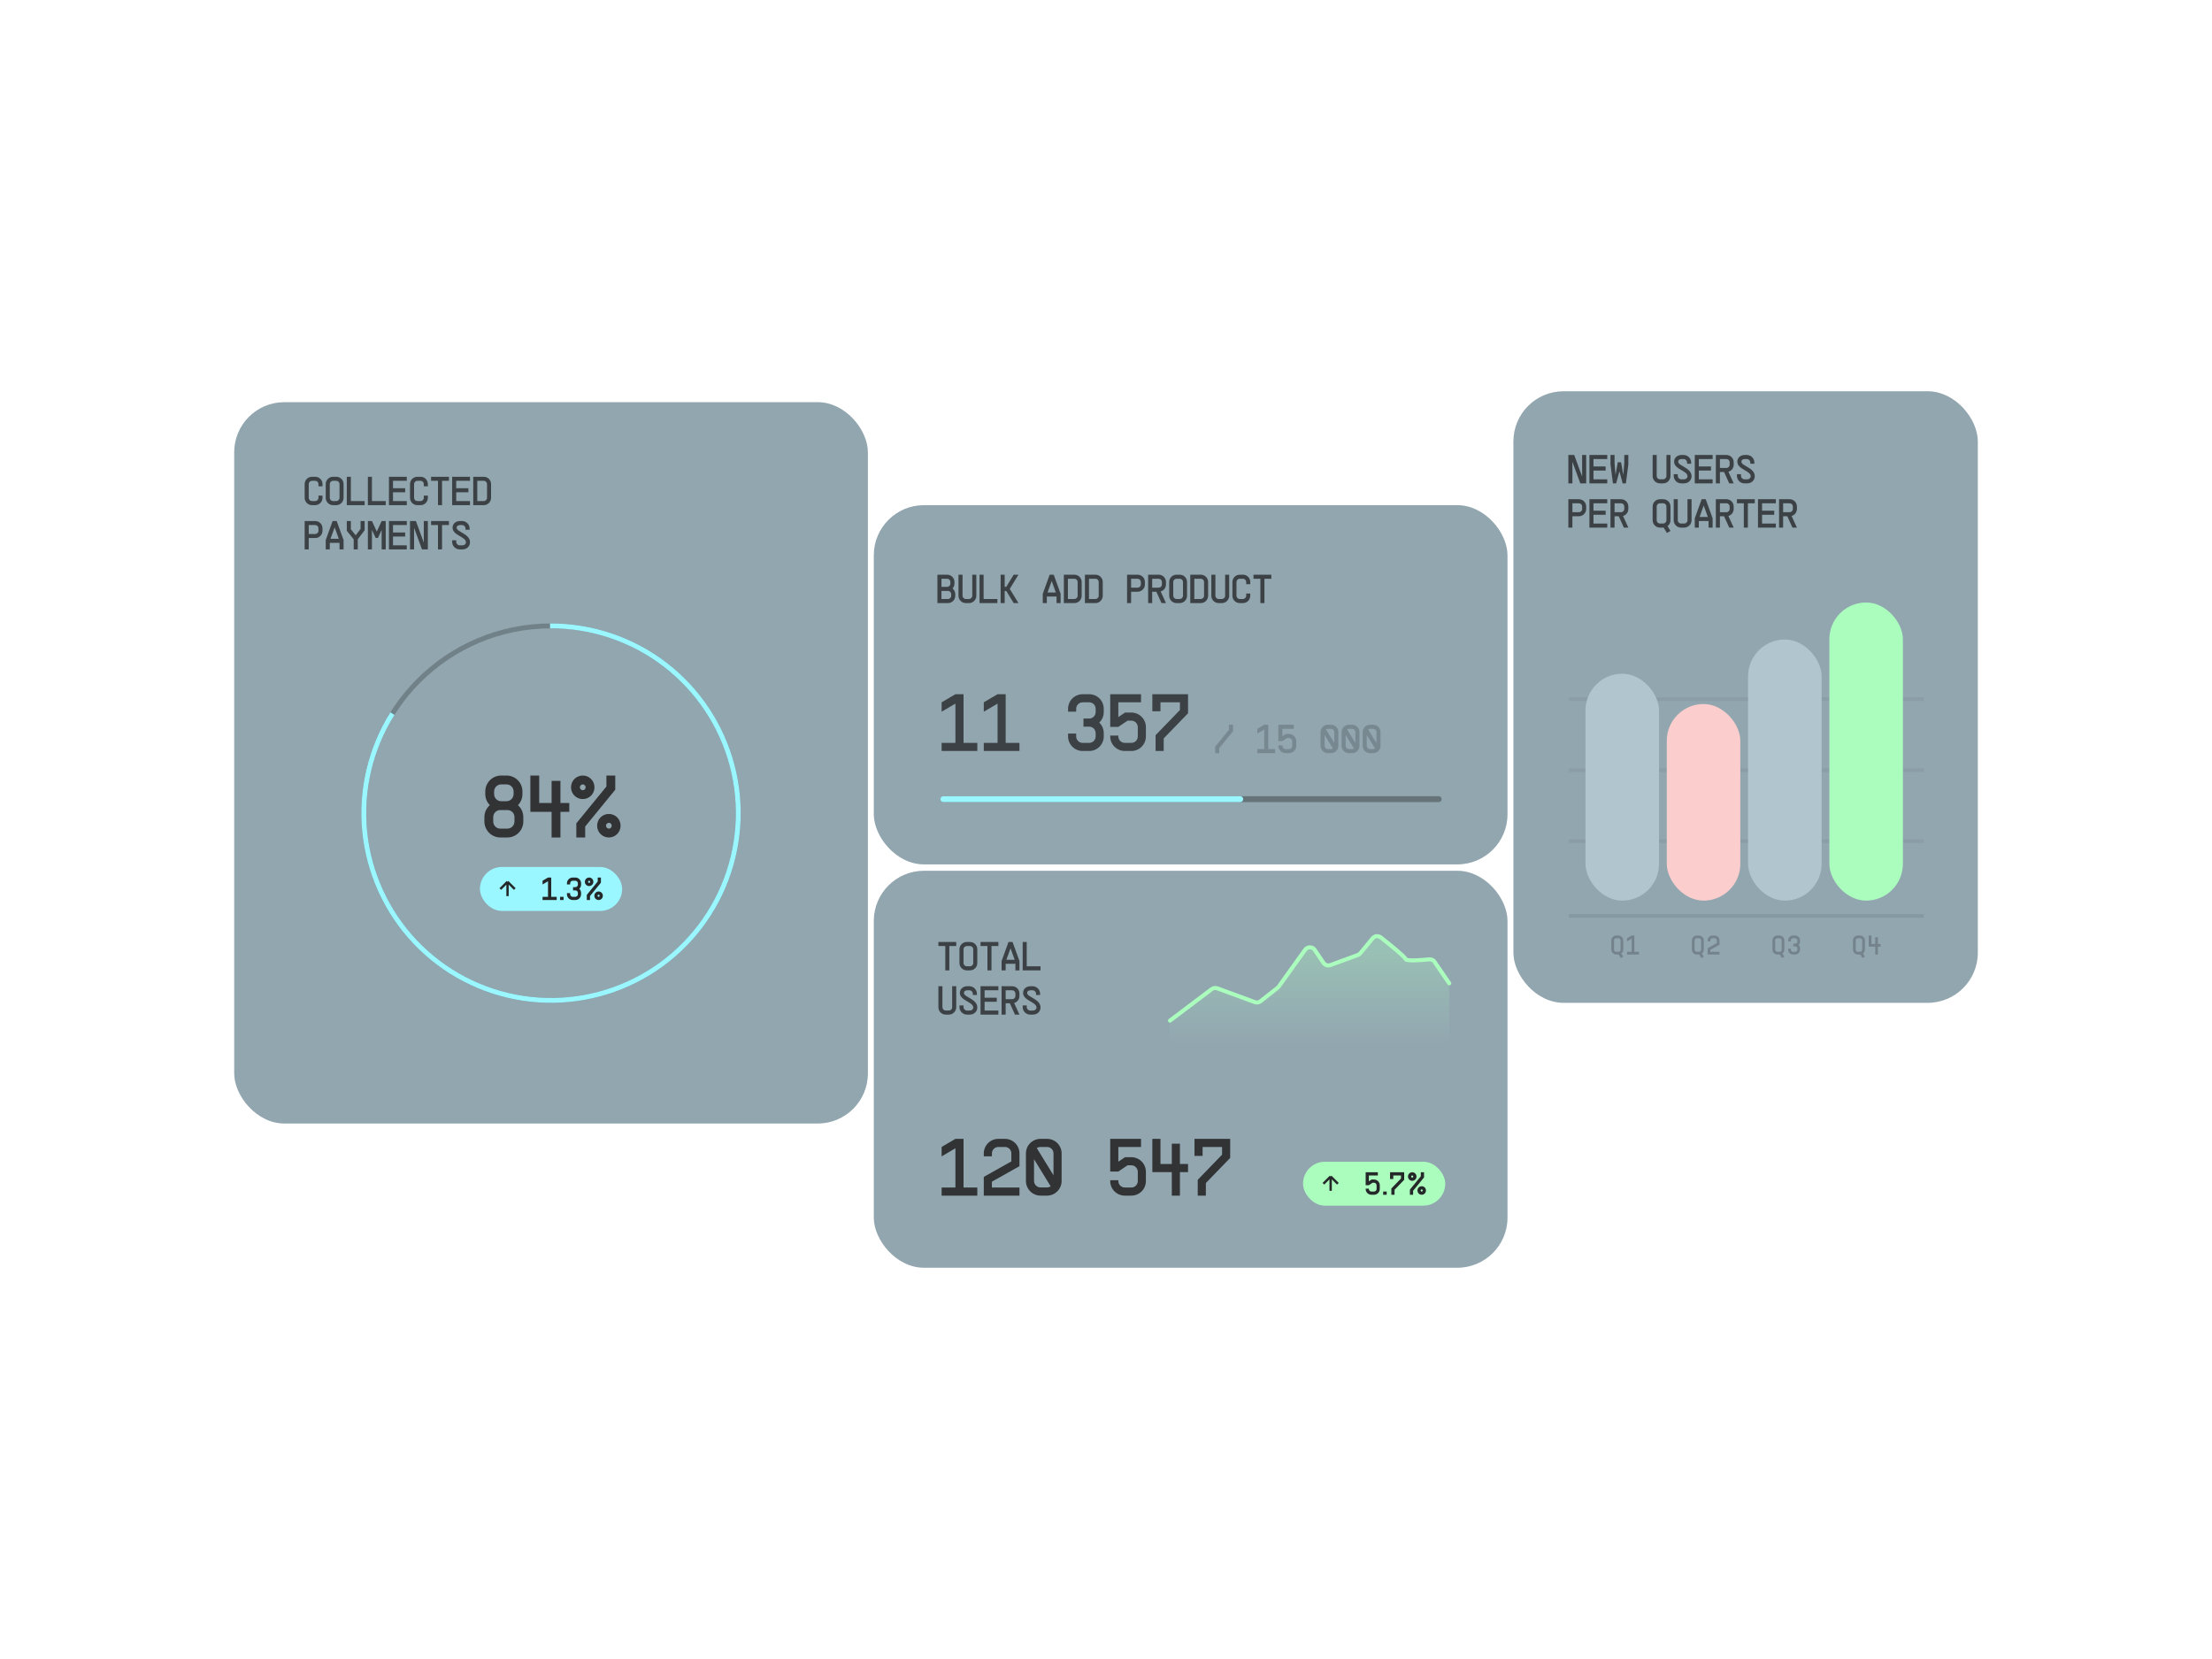 <svg width="600" height="450" viewBox="0 0 600 450" fill="none" xmlns="http://www.w3.org/2000/svg">
<rect x="63.523" y="109.09" width="171.892" height="195.658" rx="13.6" fill="#92A6B0"/>
<rect x="237.016" y="236.195" width="171.892" height="107.677" rx="13.6" fill="#92A6B0"/>
<path d="M265.096 322.112V324.312H255.416V322.112H259.156V311.464L255.416 313.664V311.112L259.156 308.912H261.356V322.112H265.096ZM276.528 322.112V324.312H266.848V319.23L274.328 315.028V312.872C274.328 311.883 273.558 311.112 272.568 311.112H270.808C269.84 311.112 269.048 311.904 269.048 312.872V313.642H266.848V312.872C266.848 310.672 268.63 308.912 270.808 308.912H272.568C274.768 308.912 276.528 310.672 276.528 312.872V316.326L269.048 320.528V322.112H276.528ZM283.999 322.09C284.373 322.09 284.703 321.98 284.989 321.782L280.479 314.434V320.33C280.479 321.298 281.271 322.09 282.239 322.09H283.999ZM278.279 320.33V312.872C278.279 310.672 280.061 308.912 282.239 308.912H283.999C286.199 308.912 287.959 310.672 287.959 312.872V320.33C287.959 322.508 286.199 324.312 283.999 324.312H282.239C280.061 324.312 278.279 322.508 278.279 320.33ZM281.227 311.42L285.759 318.79V312.872C285.759 311.883 284.989 311.112 283.999 311.112H282.239C281.865 311.112 281.513 311.222 281.227 311.42ZM301.142 317.778V308.912H309.502V311.112H303.342V315.116L305.168 313.884H306.862C309.04 313.884 310.822 315.644 310.822 317.845V320.352C310.822 322.552 309.062 324.312 306.862 324.312H305.102C302.924 324.312 301.142 322.552 301.142 320.352V320.132H303.342V320.352C303.342 321.32 304.134 322.112 305.102 322.112H306.862C307.852 322.112 308.622 321.342 308.622 320.352V317.845C308.622 316.876 307.83 316.084 306.862 316.084H305.85L303.342 317.778H301.142ZM317.853 310.232H320.053V315.732H322.253V317.932H320.053V324.312H317.853V317.932H312.573V308.912H314.773V315.732H317.853V310.232ZM327.085 324.312H324.885V320.022L331.485 313.203V311.112H326.205V313.532H324.005V308.912H333.685V314.082L327.085 320.902V324.312Z" fill="#313334"/>
<rect x="410.508" y="106.129" width="125.97" height="165.888" rx="13.6" fill="#92A6B0"/>
<path opacity="0.2" d="M425.555 189.656H521.844" stroke="#718188"/>
<path opacity="0.2" d="M425.555 208.914H521.844" stroke="#718188"/>
<path opacity="0.2" d="M425.555 228.168H521.844" stroke="#718188"/>
<path opacity="0.34" d="M425.555 248.426H521.844" stroke="#718188"/>
<path d="M429.151 123.413H430.251V131.113H428.656L426.511 125.261V131.113H425.411V123.413H427.006L429.151 129.265V123.413ZM435.967 123.413V124.513H432.227V126.526H435.527V127.626H432.227V130.013H435.967V131.113H431.127V123.413H435.967ZM439.714 125.393L440.319 128.858L440.583 125.613V123.413H441.683V125.943L441.023 131.113H440.143L439.263 127.824L438.383 131.113H437.503L436.843 125.943V123.413H437.943V125.613L438.207 128.858L438.812 125.393H439.714ZM453.114 129.122C453.114 130.211 452.223 131.113 451.134 131.113H450.254C449.154 131.113 448.274 130.211 448.274 129.122V123.413H449.374V129.122C449.374 129.606 449.77 130.002 450.254 130.002H451.134C451.618 130.002 452.014 129.606 452.014 129.122V123.413H453.114V129.122ZM453.99 128.627H455.09V129.067C455.09 129.584 455.519 130.013 456.036 130.013H456.773C457.334 130.013 457.73 129.661 457.73 129.177C457.73 127.659 454.1 127.329 454.1 125.239C454.1 124.161 454.947 123.413 456.146 123.413H456.663C457.796 123.413 458.72 124.326 458.72 125.459V125.789H457.62V125.459C457.62 124.931 457.191 124.513 456.663 124.513H456.146C455.552 124.513 455.2 124.788 455.2 125.239C455.2 126.405 458.83 126.856 458.83 129.177C458.83 130.277 457.939 131.113 456.773 131.113H456.036C454.903 131.113 453.99 130.2 453.99 129.067V128.627ZM464.545 123.413V124.513H460.805V126.526H464.105V127.626H460.805V130.013H464.545V131.113H459.705V123.413H464.545ZM470.261 131.113H469.051L467.654 128.033H466.521V131.113H465.421V123.413H468.281C469.381 123.413 470.261 124.293 470.261 125.393V126.053C470.261 126.966 469.656 127.725 468.82 127.956L470.261 131.113ZM466.521 126.933H468.281C468.776 126.933 469.161 126.548 469.161 126.053V125.393C469.161 124.898 468.776 124.513 468.281 124.513H466.521V126.933ZM471.137 128.627H472.237V129.067C472.237 129.584 472.666 130.013 473.183 130.013H473.92C474.481 130.013 474.877 129.661 474.877 129.177C474.877 127.659 471.247 127.329 471.247 125.239C471.247 124.161 472.094 123.413 473.293 123.413H473.81C474.943 123.413 475.867 124.326 475.867 125.459V125.789H474.767V125.459C474.767 124.931 474.338 124.513 473.81 124.513H473.293C472.699 124.513 472.347 124.788 472.347 125.239C472.347 126.405 475.977 126.856 475.977 129.177C475.977 130.277 475.086 131.113 473.92 131.113H473.183C472.05 131.113 471.137 130.2 471.137 129.067V128.627ZM430.251 138.053C430.251 139.153 429.371 140.033 428.271 140.033H426.511V143.113H425.411V135.413H428.271C429.371 135.413 430.251 136.293 430.251 137.393V138.053ZM426.511 138.933H428.271C428.766 138.933 429.151 138.548 429.151 138.053V137.393C429.151 136.898 428.766 136.513 428.271 136.513H426.511V138.933ZM435.967 135.413V136.513H432.227V138.526H435.527V139.626H432.227V142.013H435.967V143.113H431.127V135.413H435.967ZM441.683 143.113H440.473L439.076 140.033H437.943V143.113H436.843V135.413H439.703C440.803 135.413 441.683 136.293 441.683 137.393V138.053C441.683 138.966 441.078 139.725 440.242 139.956L441.683 143.113ZM437.943 138.933H439.703C440.198 138.933 440.583 138.548 440.583 138.053V137.393C440.583 136.898 440.198 136.513 439.703 136.513H437.943V138.933ZM453.114 144.015L452.146 144.554L451.255 143.113H451.134H450.254C449.165 143.113 448.274 142.211 448.274 141.122V137.393C448.274 136.293 449.165 135.413 450.254 135.413H451.134C452.234 135.413 453.114 136.293 453.114 137.393V141.122C453.114 141.771 452.806 142.354 452.322 142.717L453.114 144.015ZM449.374 141.122C449.374 141.606 449.77 142.002 450.254 142.002H451.134C451.618 142.002 452.014 141.606 452.014 141.122V137.393C452.014 136.898 451.629 136.513 451.134 136.513H450.254C449.759 136.513 449.374 136.909 449.374 137.393V141.122ZM458.83 141.122C458.83 142.211 457.939 143.113 456.85 143.113H455.97C454.87 143.113 453.99 142.211 453.99 141.122V135.413H455.09V141.122C455.09 141.606 455.486 142.002 455.97 142.002H456.85C457.334 142.002 457.73 141.606 457.73 141.122V135.413H458.83V141.122ZM460.805 143.113H459.705V140.583L461.575 135.413H462.675L464.545 140.583V143.113H463.445V141.331H460.805V143.113ZM461.003 140.231H463.247L462.136 137.151H462.114L461.003 140.231ZM470.261 143.113H469.051L467.654 140.033H466.521V143.113H465.421V135.413H468.281C469.381 135.413 470.261 136.293 470.261 137.393V138.053C470.261 138.966 469.656 139.725 468.82 139.956L470.261 143.113ZM466.521 138.933H468.281C468.776 138.933 469.161 138.548 469.161 138.053V137.393C469.161 136.898 468.776 136.513 468.281 136.513H466.521V138.933ZM471.137 135.413H475.977V136.513H474.107V143.113H473.007V136.513H471.137V135.413ZM481.693 135.413V136.513H477.953V138.526H481.253V139.626H477.953V142.013H481.693V143.113H476.853V135.413H481.693ZM487.408 143.113H486.198L484.801 140.033H483.668V143.113H482.568V135.413H485.428C486.528 135.413 487.408 136.293 487.408 137.393V138.053C487.408 138.966 486.803 139.725 485.967 139.956L487.408 143.113ZM483.668 138.933H485.428C485.923 138.933 486.308 138.548 486.308 138.053V137.393C486.308 136.898 485.923 136.513 485.428 136.513H483.668V138.933Z" fill="#3B4144"/>
<path d="M86.378 131.303C86.378 130.808 85.993 130.423 85.498 130.423H84.618C84.123 130.423 83.738 130.819 83.738 131.303V135.032C83.738 135.516 84.134 135.912 84.618 135.912H85.498C85.982 135.912 86.378 135.516 86.378 135.032V134.427H87.478V135.032C87.478 136.121 86.598 137.023 85.498 137.023H84.618C83.529 137.023 82.638 136.121 82.638 135.032V131.303C82.638 130.203 83.529 129.323 84.618 129.323H85.498C86.598 129.323 87.478 130.203 87.478 131.303V131.908H86.378V131.303ZM91.213 135.912C91.698 135.912 92.094 135.516 92.094 135.032V131.303C92.094 130.808 91.709 130.423 91.213 130.423H90.334C89.838 130.423 89.454 130.819 89.454 131.303V135.032C89.454 135.516 89.85 135.912 90.334 135.912H91.213ZM88.353 135.032V131.303C88.353 130.203 89.245 129.323 90.334 129.323H91.213C92.314 129.323 93.194 130.203 93.194 131.303V135.032C93.194 136.121 92.314 137.023 91.213 137.023H90.334C89.245 137.023 88.353 136.121 88.353 135.032ZM95.169 129.323V135.923H98.909V137.023H94.069V129.323H95.169ZM100.885 129.323V135.923H104.625V137.023H99.785V129.323H100.885ZM110.341 129.323V130.423H106.601V132.436H109.901V133.536H106.601V135.923H110.341V137.023H105.501V129.323H110.341ZM114.956 131.303C114.956 130.808 114.571 130.423 114.076 130.423H113.196C112.701 130.423 112.316 130.819 112.316 131.303V135.032C112.316 135.516 112.712 135.912 113.196 135.912H114.076C114.56 135.912 114.956 135.516 114.956 135.032V134.427H116.056V135.032C116.056 136.121 115.176 137.023 114.076 137.023H113.196C112.107 137.023 111.216 136.121 111.216 135.032V131.303C111.216 130.203 112.107 129.323 113.196 129.323H114.076C115.176 129.323 116.056 130.203 116.056 131.303V131.908H114.956V131.303ZM116.932 129.323H121.772V130.423H119.902V137.023H118.802V130.423H116.932V129.323ZM127.488 129.323V130.423H123.748V132.436H127.048V133.536H123.748V135.923H127.488V137.023H122.648V129.323H127.488ZM131.223 129.323C132.312 129.323 133.203 130.203 133.203 131.303V135.032C133.203 136.121 132.312 137.023 131.223 137.023H128.363V129.323H131.223ZM129.463 135.912H131.223C131.707 135.912 132.103 135.516 132.103 135.032V131.303C132.103 130.819 131.718 130.423 131.223 130.423H129.463V135.912ZM87.478 143.963C87.478 145.063 86.598 145.943 85.498 145.943H83.738V149.023H82.638V141.323H85.498C86.598 141.323 87.478 142.203 87.478 143.303V143.963ZM83.738 144.843H85.498C85.993 144.843 86.378 144.458 86.378 143.963V143.303C86.378 142.808 85.993 142.423 85.498 142.423H83.738V144.843ZM89.454 149.023H88.353V146.493L90.224 141.323H91.323L93.194 146.493V149.023H92.094V147.241H89.454V149.023ZM89.651 146.141H91.895L90.784 143.061H90.763L89.651 146.141ZM95.939 149.023V146.284L94.069 143.963V141.323H95.169V143.567L96.467 145.184H96.489L97.809 143.457V141.323H98.909V143.831L97.039 146.284V149.023H95.939ZM101.908 145.921L100.885 143.743V149.023H99.785V141.323H100.885L102.205 144.194L103.525 141.323H104.625V149.023H103.525V143.743L102.502 145.921H101.908ZM110.341 141.323V142.423H106.601V144.436H109.901V145.536H106.601V147.923H110.341V149.023H105.501V141.323H110.341ZM114.956 141.323H116.056V149.023H114.461L112.316 143.171V149.023H111.216V141.323H112.811L114.956 147.175V141.323ZM116.932 141.323H121.772V142.423H119.902V149.023H118.802V142.423H116.932V141.323ZM122.648 146.537H123.748V146.977C123.748 147.494 124.177 147.923 124.694 147.923H125.431C125.992 147.923 126.388 147.571 126.388 147.087C126.388 145.569 122.758 145.239 122.758 143.149C122.758 142.071 123.605 141.323 124.804 141.323H125.321C126.454 141.323 127.378 142.236 127.378 143.369V143.699H126.278V143.369C126.278 142.841 125.849 142.423 125.321 142.423H124.804C124.21 142.423 123.858 142.698 123.858 143.149C123.858 144.315 127.488 144.766 127.488 147.087C127.488 148.187 126.597 149.023 125.431 149.023H124.694C123.561 149.023 122.648 148.11 122.648 146.977V146.537Z" fill="#3B4144"/>
<path d="M254.536 255.511H259.376V256.611H257.506V263.211H256.406V256.611H254.536V255.511ZM263.112 262.1C263.596 262.1 263.992 261.704 263.992 261.22V257.491C263.992 256.996 263.607 256.611 263.112 256.611H262.232C261.737 256.611 261.352 257.007 261.352 257.491V261.22C261.352 261.704 261.748 262.1 262.232 262.1H263.112ZM260.252 261.22V257.491C260.252 256.391 261.143 255.511 262.232 255.511H263.112C264.212 255.511 265.092 256.391 265.092 257.491V261.22C265.092 262.309 264.212 263.211 263.112 263.211H262.232C261.143 263.211 260.252 262.309 260.252 261.22ZM265.968 255.511H270.808V256.611H268.938V263.211H267.838V256.611H265.968V255.511ZM272.783 263.211H271.683V260.681L273.553 255.511H274.653L276.523 260.681V263.211H275.423V261.429H272.783V263.211ZM272.981 260.329H275.225L274.114 257.249H274.092L272.981 260.329ZM278.499 255.511V262.111H282.239V263.211H277.399V255.511H278.499ZM259.376 273.22C259.376 274.309 258.485 275.211 257.396 275.211H256.516C255.416 275.211 254.536 274.309 254.536 273.22V267.511H255.636V273.22C255.636 273.704 256.032 274.1 256.516 274.1H257.396C257.88 274.1 258.276 273.704 258.276 273.22V267.511H259.376V273.22ZM260.252 272.725H261.352V273.165C261.352 273.682 261.781 274.111 262.298 274.111H263.035C263.596 274.111 263.992 273.759 263.992 273.275C263.992 271.757 260.362 271.427 260.362 269.337C260.362 268.259 261.209 267.511 262.408 267.511H262.925C264.058 267.511 264.982 268.424 264.982 269.557V269.887H263.882V269.557C263.882 269.029 263.453 268.611 262.925 268.611H262.408C261.814 268.611 261.462 268.886 261.462 269.337C261.462 270.503 265.092 270.954 265.092 273.275C265.092 274.375 264.201 275.211 263.035 275.211H262.298C261.165 275.211 260.252 274.298 260.252 273.165V272.725ZM270.808 267.511V268.611H267.068V270.624H270.368V271.724H267.068V274.111H270.808V275.211H265.968V267.511H270.808ZM276.523 275.211H275.313L273.916 272.131H272.783V275.211H271.683V267.511H274.543C275.643 267.511 276.523 268.391 276.523 269.491V270.151C276.523 271.064 275.918 271.823 275.082 272.054L276.523 275.211ZM272.783 271.031H274.543C275.038 271.031 275.423 270.646 275.423 270.151V269.491C275.423 268.996 275.038 268.611 274.543 268.611H272.783V271.031ZM277.399 272.725H278.499V273.165C278.499 273.682 278.928 274.111 279.445 274.111H280.182C280.743 274.111 281.139 273.759 281.139 273.275C281.139 271.757 277.509 271.427 277.509 269.337C277.509 268.259 278.356 267.511 279.555 267.511H280.072C281.205 267.511 282.129 268.424 282.129 269.557V269.887H281.029V269.557C281.029 269.029 280.6 268.611 280.072 268.611H279.555C278.961 268.611 278.609 268.886 278.609 269.337C278.609 270.503 282.239 270.954 282.239 273.275C282.239 274.375 281.348 275.211 280.182 275.211H279.445C278.312 275.211 277.399 274.298 277.399 273.165V272.725Z" fill="#3B4144"/>
<rect x="237.016" y="137.023" width="171.892" height="97.439" rx="13.6" fill="#92A6B0"/>
<path opacity="0.4" d="M255.883 216.762L390.248 216.762" stroke="#252829" stroke-width="1.6" stroke-linecap="round"/>
<path d="M255.883 216.762L336.411 216.762" stroke="#9BF7FF" stroke-width="1.6" stroke-linecap="round"/>
<path d="M265.096 201.503V203.703H255.416V201.503H259.156V190.855L255.416 193.055V190.503L259.156 188.303H261.356V201.503H265.096ZM276.528 201.503V203.703H266.848V201.503H270.588V190.855L266.848 193.055V190.503L270.588 188.303H272.788V201.503H276.528ZM299.39 193.143C299.39 194.265 298.928 195.277 298.18 196.003C298.928 196.729 299.39 197.741 299.39 198.863V199.743C299.39 201.943 297.63 203.703 295.43 203.703H293.67C291.492 203.703 289.71 201.943 289.71 199.743V198.973H291.91V199.743C291.91 200.711 292.702 201.503 293.67 201.503H295.43C296.42 201.503 297.19 200.733 297.19 199.743V198.863C297.19 197.873 296.42 197.103 295.43 197.103H293.89V194.903H295.43C296.42 194.903 297.19 194.133 297.19 193.143V192.263C297.19 191.273 296.42 190.503 295.43 190.503H293.67C292.702 190.503 291.91 191.295 291.91 192.263V193.033H289.71V192.263C289.71 190.063 291.492 188.303 293.67 188.303H295.43C297.63 188.303 299.39 190.063 299.39 192.263V193.143ZM301.142 197.169V188.303H309.502V190.503H303.342V194.507L305.168 193.275H306.862C309.04 193.275 310.822 195.035 310.822 197.235V199.743C310.822 201.943 309.062 203.703 306.862 203.703H305.102C302.924 203.703 301.142 201.943 301.142 199.743V199.523H303.342V199.743C303.342 200.711 304.134 201.503 305.102 201.503H306.862C307.852 201.503 308.622 200.733 308.622 199.743V197.235C308.622 196.267 307.83 195.475 306.862 195.475H305.85L303.342 197.169H301.142ZM315.653 203.703H313.453V199.413L320.053 192.593V190.503H314.773V192.923H312.573V188.303H322.253V193.473L315.653 200.293V203.703Z" fill="#3B4144"/>
<path opacity="0.3" d="M330.714 204.289H329.614V202.529L333.354 197.953V196.589H334.454V198.349L330.714 202.925V204.289ZM345.886 203.189V204.289H341.046V203.189H342.916V197.865L341.046 198.965V197.689L342.916 196.589H344.016V203.189H345.886ZM346.761 201.022V196.589H350.941V197.689H347.861V199.691L348.774 199.075H349.621C350.71 199.075 351.601 199.955 351.601 201.055V202.309C351.601 203.409 350.721 204.289 349.621 204.289H348.741C347.652 204.289 346.761 203.409 346.761 202.309V202.199H347.861V202.309C347.861 202.793 348.257 203.189 348.741 203.189H349.621C350.116 203.189 350.501 202.804 350.501 202.309V201.055C350.501 200.571 350.105 200.175 349.621 200.175H349.115L347.861 201.022H346.761ZM361.053 203.178C361.24 203.178 361.405 203.123 361.548 203.024L359.293 199.35V202.298C359.293 202.782 359.689 203.178 360.173 203.178H361.053ZM358.193 202.298V198.569C358.193 197.469 359.084 196.589 360.173 196.589H361.053C362.153 196.589 363.033 197.469 363.033 198.569V202.298C363.033 203.387 362.153 204.289 361.053 204.289H360.173C359.084 204.289 358.193 203.387 358.193 202.298ZM359.667 197.843L361.933 201.528V198.569C361.933 198.074 361.548 197.689 361.053 197.689H360.173C359.986 197.689 359.81 197.744 359.667 197.843ZM366.769 203.178C366.956 203.178 367.121 203.123 367.264 203.024L365.009 199.35V202.298C365.009 202.782 365.405 203.178 365.889 203.178H366.769ZM363.909 202.298V198.569C363.909 197.469 364.8 196.589 365.889 196.589H366.769C367.869 196.589 368.749 197.469 368.749 198.569V202.298C368.749 203.387 367.869 204.289 366.769 204.289H365.889C364.8 204.289 363.909 203.387 363.909 202.298ZM365.383 197.843L367.649 201.528V198.569C367.649 198.074 367.264 197.689 366.769 197.689H365.889C365.702 197.689 365.526 197.744 365.383 197.843ZM372.484 203.178C372.671 203.178 372.836 203.123 372.979 203.024L370.724 199.35V202.298C370.724 202.782 371.12 203.178 371.604 203.178H372.484ZM369.624 202.298V198.569C369.624 197.469 370.515 196.589 371.604 196.589H372.484C373.584 196.589 374.464 197.469 374.464 198.569V202.298C374.464 203.387 373.584 204.289 372.484 204.289H371.604C370.515 204.289 369.624 203.387 369.624 202.298ZM371.098 197.843L373.364 201.528V198.569C373.364 198.074 372.979 197.689 372.484 197.689H371.604C371.417 197.689 371.241 197.744 371.098 197.843Z" fill="#3B4144"/>
<path d="M137.629 224.764C138.685 224.764 139.549 223.9 139.549 222.82V221.644C139.549 220.564 138.709 219.724 137.629 219.724H135.709C134.629 219.724 133.789 220.588 133.789 221.644V222.82C133.789 223.9 134.653 224.788 135.709 224.764H137.629ZM131.389 222.82V221.644C131.389 220.348 131.965 219.196 132.853 218.404C132.109 217.612 131.629 216.556 131.629 215.38V214.684C131.629 212.284 133.573 210.364 135.949 210.364H137.389C139.789 210.364 141.709 212.284 141.709 214.684V215.38C141.709 216.556 141.253 217.612 140.485 218.404C141.397 219.196 141.949 220.348 141.949 221.644V222.82C141.949 225.196 140.029 227.164 137.629 227.164H135.709C133.333 227.164 131.389 225.196 131.389 222.82ZM134.029 215.38C134.029 216.436 134.845 217.3 135.877 217.324H137.389C138.445 217.324 139.309 216.46 139.309 215.38V214.684C139.309 213.604 138.469 212.764 137.389 212.764H135.949C134.869 212.764 134.029 213.628 134.029 214.684V215.38ZM149.619 211.804H152.019V217.804H154.419V220.204H152.019V227.164H149.619V220.204H143.859V210.364H146.259V217.804H149.619V211.804ZM158.73 227.164H156.33V223.324L164.49 213.34V210.364H166.89V214.204L158.73 224.188V227.164ZM154.89 213.556C154.89 211.78 156.306 210.364 158.082 210.364C159.834 210.364 161.25 211.78 161.25 213.556C161.25 215.332 159.834 216.748 158.082 216.748C156.306 216.748 154.89 215.332 154.89 213.556ZM157.29 213.556C157.29 213.988 157.65 214.348 158.082 214.348C158.514 214.348 158.85 213.988 158.85 213.556C158.85 213.124 158.514 212.764 158.082 212.764C157.65 212.764 157.29 213.124 157.29 213.556ZM161.97 223.972C161.97 222.196 163.386 220.78 165.162 220.78C166.914 220.78 168.33 222.196 168.33 223.972C168.33 225.748 166.914 227.164 165.162 227.164C163.386 227.164 161.97 225.748 161.97 223.972ZM164.37 223.972C164.37 224.404 164.73 224.764 165.162 224.764C165.594 224.764 165.93 224.404 165.93 223.972C165.93 223.54 165.594 223.18 165.162 223.18C164.73 223.18 164.37 223.54 164.37 223.972Z" fill="#313334"/>
<path opacity="0.3" d="M200.921 220.564C200.921 248.982 177.884 272.019 149.466 272.019C121.049 272.019 98.012 248.982 98.012 220.564C98.012 192.146 121.049 169.109 149.466 169.109C177.884 169.109 200.921 192.146 200.921 220.564ZM99.339 220.564C99.339 248.249 121.782 270.691 149.466 270.691C177.151 270.691 199.594 248.249 199.594 220.564C199.594 192.88 177.151 170.437 149.466 170.437C121.782 170.437 99.339 192.88 99.339 220.564Z" fill="#252829"/>
<path d="M149.202 169.109C160.621 169.05 171.736 172.791 180.795 179.743C189.854 186.695 196.343 196.464 199.24 207.509C202.136 218.555 201.277 230.25 196.796 240.754C192.315 251.257 184.467 259.971 174.489 265.524C164.511 271.077 152.969 273.153 141.682 271.425C130.394 269.697 120.002 264.263 112.142 255.979C104.282 247.696 99.401 237.033 98.267 225.67C97.134 214.307 99.813 202.89 105.882 193.217L107.006 193.922C101.094 203.346 98.484 214.468 99.588 225.538C100.693 236.608 105.448 246.996 113.105 255.066C120.762 263.136 130.886 268.429 141.882 270.113C152.879 271.796 164.123 269.774 173.844 264.364C183.564 258.955 191.21 250.465 195.575 240.233C199.94 230 200.778 218.607 197.955 207.846C195.133 197.085 188.812 187.569 179.986 180.796C171.161 174.024 160.334 170.379 149.209 170.436L149.202 169.109Z" fill="#9BF7FF"/>
<rect x="130.18" y="235.168" width="38.576" height="11.92" rx="5.96" fill="#9BF7FF"/>
<path d="M137.667 243.074V239.188M137.667 239.188L135.703 241.152M137.667 239.188L139.632 241.152" stroke="#252829" stroke-width="0.64"/>
<path d="M151.001 243.257V244.129H147.166V243.257H148.648V239.039L147.166 239.91V238.899L148.648 238.028H149.519V243.257H151.001ZM151.913 243.257H152.872V244.129H151.913V243.257ZM157.618 239.945C157.618 240.39 157.435 240.791 157.139 241.078C157.435 241.366 157.618 241.767 157.618 242.211V242.56C157.618 243.432 156.921 244.129 156.05 244.129H155.352C154.489 244.129 153.783 243.432 153.783 242.56V242.255H154.655V242.56C154.655 242.944 154.969 243.257 155.352 243.257H156.05C156.442 243.257 156.747 242.952 156.747 242.56V242.211C156.747 241.819 156.442 241.514 156.05 241.514H155.439V240.642H156.05C156.442 240.642 156.747 240.337 156.747 239.945V239.597C156.747 239.204 156.442 238.899 156.05 238.899H155.352C154.969 238.899 154.655 239.213 154.655 239.597V239.902H153.783V239.597C153.783 238.725 154.489 238.028 155.352 238.028H156.05C156.921 238.028 157.618 238.725 157.618 239.597V239.945Z" fill="#252829"/>
<path d="M160.038 244.129H159.166V242.734L162.129 239.108V238.028H163.001V239.422L160.038 243.048V244.129ZM158.643 239.187C158.643 238.542 159.157 238.028 159.802 238.028C160.439 238.028 160.953 238.542 160.953 239.187C160.953 239.832 160.439 240.346 159.802 240.346C159.157 240.346 158.643 239.832 158.643 239.187ZM159.515 239.187C159.515 239.344 159.645 239.475 159.802 239.475C159.959 239.475 160.081 239.344 160.081 239.187C160.081 239.03 159.959 238.899 159.802 238.899C159.645 238.899 159.515 239.03 159.515 239.187ZM161.214 242.97C161.214 242.325 161.729 241.81 162.374 241.81C163.01 241.81 163.524 242.325 163.524 242.97C163.524 243.615 163.01 244.129 162.374 244.129C161.729 244.129 161.214 243.615 161.214 242.97ZM162.086 242.97C162.086 243.127 162.217 243.257 162.374 243.257C162.53 243.257 162.652 243.127 162.652 242.97C162.652 242.813 162.53 242.682 162.374 242.682C162.217 242.682 162.086 242.813 162.086 242.97Z" fill="#252829"/>
<rect x="353.445" y="315.113" width="38.576" height="11.92" rx="5.96" fill="#ABFDBE"/>
<path d="M360.933 323.015V319.129M360.933 319.129L358.969 321.093M360.933 319.129L362.897 321.093" stroke="#252829" stroke-width="0.64"/>
<path d="M370.432 321.486V317.973H373.744V318.845H371.303V320.431L372.027 319.943H372.698C373.561 319.943 374.267 320.64 374.267 321.512V322.505C374.267 323.377 373.569 324.074 372.698 324.074H372.001C371.138 324.074 370.432 323.377 370.432 322.505V322.418H371.303V322.505C371.303 322.889 371.617 323.203 372.001 323.203H372.698C373.09 323.203 373.395 322.898 373.395 322.505V321.512C373.395 321.128 373.081 320.814 372.698 320.814H372.297L371.303 321.486H370.432ZM375.178 323.203H376.137V324.074H375.178V323.203ZM378.269 324.074H377.398V322.375L380.012 319.673V318.845H377.921V319.803H377.049V317.973H380.884V320.021L378.269 322.723V324.074Z" fill="#252829"/>
<path d="M383.303 324.074H382.432V322.68L385.395 319.054V317.973H386.267V319.368L383.303 322.993V324.074ZM381.909 319.132C381.909 318.487 382.423 317.973 383.068 317.973C383.704 317.973 384.218 318.487 384.218 319.132C384.218 319.777 383.704 320.291 383.068 320.291C382.423 320.291 381.909 319.777 381.909 319.132ZM382.78 319.132C382.78 319.289 382.911 319.42 383.068 319.42C383.225 319.42 383.347 319.289 383.347 319.132C383.347 318.975 383.225 318.845 383.068 318.845C382.911 318.845 382.78 318.975 382.78 319.132ZM384.48 322.915C384.48 322.27 384.994 321.756 385.639 321.756C386.275 321.756 386.79 322.27 386.79 322.915C386.79 323.56 386.275 324.074 385.639 324.074C384.994 324.074 384.48 323.56 384.48 322.915ZM385.352 322.915C385.352 323.072 385.482 323.203 385.639 323.203C385.796 323.203 385.918 323.072 385.918 322.915C385.918 322.758 385.796 322.627 385.639 322.627C385.482 322.627 385.352 322.758 385.352 322.915Z" fill="#252829"/>
<path opacity="0.3" d="M328.663 267.891L317.901 276.122C317.506 276.425 317.273 276.895 317.273 277.393V283.763C317.273 284.647 317.991 285.364 318.875 285.363L391.516 285.271C392.399 285.27 393.114 284.554 393.114 283.671V266.805C393.114 266.483 393.017 266.169 392.836 265.904L389.151 260.498C388.814 260.003 388.229 259.739 387.634 259.802C385.129 260.066 381.425 260.303 381.249 259.692C381.077 259.094 377.236 255.969 374.532 253.848C373.853 253.315 372.876 253.427 372.327 254.093L368.992 258.138C368.811 258.357 368.575 258.524 368.308 258.622L360.869 261.351C360.178 261.604 359.403 261.353 358.991 260.743L356.634 257.247C356.011 256.322 354.656 256.303 354.006 257.209L346.872 267.173C346.785 267.295 346.681 267.404 346.563 267.497L341.929 271.157C341.492 271.501 340.908 271.595 340.386 271.403L330.187 267.66C329.673 267.471 329.098 267.558 328.663 267.891Z" fill="url(#paint0_linear_6569_36055)"/>
<path d="M317.359 276.836L328.661 268.304C329.095 267.977 329.666 267.892 330.176 268.079L340.382 271.825C340.904 272.016 341.488 271.923 341.924 271.578L346.559 267.919C346.677 267.826 346.781 267.717 346.868 267.595L354.002 257.631C354.652 256.724 356.006 256.744 356.63 257.668L358.987 261.165C359.398 261.775 360.173 262.026 360.865 261.772L368.304 259.044C368.571 258.946 368.807 258.779 368.988 258.56L372.322 254.515C372.871 253.849 373.849 253.737 374.528 254.27C377.232 256.391 381.073 259.516 381.245 260.114C381.421 260.725 385.125 260.487 387.629 260.224C388.225 260.161 388.81 260.425 389.147 260.92L393.11 266.733" stroke="#ABFDBE" stroke-width="1.089" stroke-linecap="round"/>
<rect x="430.059" y="182.746" width="19.95" height="61.543" rx="9.975" fill="#B1C5CE"/>
<rect x="452.109" y="190.965" width="19.95" height="53.325" rx="9.975" fill="#FBCDCD"/>
<rect x="474.16" y="173.469" width="19.95" height="70.822" rx="9.975" fill="#B1C5CE"/>
<rect x="496.207" y="163.426" width="19.95" height="80.863" rx="9.975" fill="#ABFDBE"/>
<g opacity="0.34">
<path d="M440.305 259.513L439.658 259.873L439.063 258.91H438.982H438.394C437.666 258.91 437.071 258.307 437.071 257.58V255.088C437.071 254.353 437.666 253.765 438.394 253.765H438.982C439.717 253.765 440.305 254.353 440.305 255.088V257.58C440.305 258.013 440.099 258.403 439.776 258.646L440.305 259.513ZM437.806 257.58C437.806 257.903 438.07 258.168 438.394 258.168H438.982C439.305 258.168 439.57 257.903 439.57 257.58V255.088C439.57 254.757 439.313 254.5 438.982 254.5H438.394C438.063 254.5 437.806 254.765 437.806 255.088V257.58ZM444.565 258.175V258.91H441.331V258.175H442.58V254.618L441.331 255.353V254.5L442.58 253.765H443.315V258.175H444.565Z" fill="#3B4144"/>
<path d="M462.156 259.513L461.51 259.873L460.914 258.91H460.833H460.245C459.518 258.91 458.922 258.307 458.922 257.58V255.088C458.922 254.353 459.518 253.765 460.245 253.765H460.833C461.568 253.765 462.156 254.353 462.156 255.088V257.58C462.156 258.013 461.951 258.403 461.627 258.646L462.156 259.513ZM459.657 257.58C459.657 257.903 459.922 258.168 460.245 258.168H460.833C461.157 258.168 461.421 257.903 461.421 257.58V255.088C461.421 254.757 461.164 254.5 460.833 254.5H460.245C459.915 254.5 459.657 254.765 459.657 255.088V257.58ZM466.416 258.175V258.91H463.182V257.212L465.681 255.808V255.088C465.681 254.757 465.424 254.5 465.093 254.5H464.505C464.182 254.5 463.917 254.765 463.917 255.088V255.345H463.182V255.088C463.182 254.353 463.778 253.765 464.505 253.765H465.093C465.828 253.765 466.416 254.353 466.416 255.088V256.242L463.917 257.646V258.175H466.416Z" fill="#3B4144"/>
<path d="M484.004 259.513L483.357 259.873L482.762 258.91H482.681H482.093C481.365 258.91 480.77 258.307 480.77 257.58V255.088C480.77 254.353 481.365 253.765 482.093 253.765H482.681C483.416 253.765 484.004 254.353 484.004 255.088V257.58C484.004 258.013 483.798 258.403 483.475 258.646L484.004 259.513ZM481.505 257.58C481.505 257.903 481.77 258.168 482.093 258.168H482.681C483.004 258.168 483.269 257.903 483.269 257.58V255.088C483.269 254.757 483.012 254.5 482.681 254.5H482.093C481.762 254.5 481.505 254.765 481.505 255.088V257.58ZM488.264 255.382C488.264 255.757 488.11 256.095 487.86 256.338C488.11 256.58 488.264 256.918 488.264 257.293V257.587C488.264 258.322 487.676 258.91 486.941 258.91H486.353C485.625 258.91 485.03 258.322 485.03 257.587V257.33H485.765V257.587C485.765 257.911 486.03 258.175 486.353 258.175H486.941C487.272 258.175 487.529 257.918 487.529 257.587V257.293C487.529 256.962 487.272 256.705 486.941 256.705H486.427V255.97H486.941C487.272 255.97 487.529 255.713 487.529 255.382V255.088C487.529 254.757 487.272 254.5 486.941 254.5H486.353C486.03 254.5 485.765 254.765 485.765 255.088V255.345H485.03V255.088C485.03 254.353 485.625 253.765 486.353 253.765H486.941C487.676 253.765 488.264 254.353 488.264 255.088V255.382Z" fill="#3B4144"/>
<path d="M505.856 259.513L505.209 259.873L504.613 258.91H504.533H503.945C503.217 258.91 502.622 258.307 502.622 257.58V255.088C502.622 254.353 503.217 253.765 503.945 253.765H504.533C505.268 253.765 505.856 254.353 505.856 255.088V257.58C505.856 258.013 505.65 258.403 505.326 258.646L505.856 259.513ZM503.357 257.58C503.357 257.903 503.621 258.168 503.945 258.168H504.533C504.856 258.168 505.121 257.903 505.121 257.58V255.088C505.121 254.757 504.863 254.5 504.533 254.5H503.945C503.614 254.5 503.357 254.765 503.357 255.088V257.58ZM508.646 254.206H509.381V256.044H510.116V256.779H509.381V258.91H508.646V256.779H506.882V253.765H507.617V256.044H508.646V254.206Z" fill="#3B4144"/>
</g>
<path d="M258.891 158.306C258.891 158.812 258.704 159.285 258.385 159.626C258.825 159.989 259.111 160.539 259.111 161.166V161.606C259.111 162.706 258.231 163.586 257.131 163.586H254.271V155.886H256.911C258.011 155.886 258.891 156.766 258.891 157.866V158.306ZM255.371 162.486H257.131C257.626 162.486 258.011 162.101 258.011 161.606V161.166C258.011 160.671 257.626 160.286 257.131 160.286H255.371V162.486ZM255.371 159.186H256.911C257.406 159.186 257.791 158.801 257.791 158.306V157.866C257.791 157.371 257.406 156.986 256.911 156.986H255.371V159.186ZM264.826 161.595C264.826 162.684 263.935 163.586 262.846 163.586H261.966C260.866 163.586 259.986 162.684 259.986 161.595V155.886H261.086V161.595C261.086 162.079 261.482 162.475 261.966 162.475H262.846C263.33 162.475 263.726 162.079 263.726 161.595V155.886H264.826V161.595ZM266.802 155.886V162.486H270.542V163.586H265.702V155.886H266.802ZM272.518 163.586H271.418V155.886H272.518V159.186H272.936L274.96 155.886H276.258L273.893 159.736L276.258 163.586H274.96L272.936 160.286H272.518V163.586ZM283.949 163.586H282.849V161.056L284.719 155.886H285.819L287.689 161.056V163.586H286.589V161.804H283.949V163.586ZM284.147 160.704H286.391L285.28 157.624H285.258L284.147 160.704ZM291.425 155.886C292.514 155.886 293.405 156.766 293.405 157.866V161.595C293.405 162.684 292.514 163.586 291.425 163.586H288.565V155.886H291.425ZM289.665 162.475H291.425C291.909 162.475 292.305 162.079 292.305 161.595V157.866C292.305 157.382 291.92 156.986 291.425 156.986H289.665V162.475ZM297.141 155.886C298.23 155.886 299.121 156.766 299.121 157.866V161.595C299.121 162.684 298.23 163.586 297.141 163.586H294.281V155.886H297.141ZM295.381 162.475H297.141C297.625 162.475 298.021 162.079 298.021 161.595V157.866C298.021 157.382 297.636 156.986 297.141 156.986H295.381V162.475ZM310.552 158.526C310.552 159.626 309.672 160.506 308.572 160.506H306.812V163.586H305.712V155.886H308.572C309.672 155.886 310.552 156.766 310.552 157.866V158.526ZM306.812 159.406H308.572C309.067 159.406 309.452 159.021 309.452 158.526V157.866C309.452 157.371 309.067 156.986 308.572 156.986H306.812V159.406ZM316.268 163.586H315.058L313.661 160.506H312.528V163.586H311.428V155.886H314.288C315.388 155.886 316.268 156.766 316.268 157.866V158.526C316.268 159.439 315.663 160.198 314.827 160.429L316.268 163.586ZM312.528 159.406H314.288C314.783 159.406 315.168 159.021 315.168 158.526V157.866C315.168 157.371 314.783 156.986 314.288 156.986H312.528V159.406ZM320.003 162.475C320.487 162.475 320.883 162.079 320.883 161.595V157.866C320.883 157.371 320.498 156.986 320.003 156.986H319.123C318.628 156.986 318.243 157.382 318.243 157.866V161.595C318.243 162.079 318.639 162.475 319.123 162.475H320.003ZM317.143 161.595V157.866C317.143 156.766 318.034 155.886 319.123 155.886H320.003C321.103 155.886 321.983 156.766 321.983 157.866V161.595C321.983 162.684 321.103 163.586 320.003 163.586H319.123C318.034 163.586 317.143 162.684 317.143 161.595ZM325.719 155.886C326.808 155.886 327.699 156.766 327.699 157.866V161.595C327.699 162.684 326.808 163.586 325.719 163.586H322.859V155.886H325.719ZM323.959 162.475H325.719C326.203 162.475 326.599 162.079 326.599 161.595V157.866C326.599 157.382 326.214 156.986 325.719 156.986H323.959V162.475ZM333.415 161.595C333.415 162.684 332.524 163.586 331.435 163.586H330.555C329.455 163.586 328.575 162.684 328.575 161.595V155.886H329.675V161.595C329.675 162.079 330.071 162.475 330.555 162.475H331.435C331.919 162.475 332.315 162.079 332.315 161.595V155.886H333.415V161.595ZM338.03 157.866C338.03 157.371 337.645 156.986 337.15 156.986H336.27C335.775 156.986 335.39 157.382 335.39 157.866V161.595C335.39 162.079 335.786 162.475 336.27 162.475H337.15C337.634 162.475 338.03 162.079 338.03 161.595V160.99H339.13V161.595C339.13 162.684 338.25 163.586 337.15 163.586H336.27C335.181 163.586 334.29 162.684 334.29 161.595V157.866C334.29 156.766 335.181 155.886 336.27 155.886H337.15C338.25 155.886 339.13 156.766 339.13 157.866V158.471H338.03V157.866ZM340.006 155.886H344.846V156.986H342.976V163.586H341.876V156.986H340.006V155.886Z" fill="#3B4144"/>
<defs>
<linearGradient id="paint0_linear_6569_36055" x1="357.64" y1="258.101" x2="357.64" y2="283.201" gradientUnits="userSpaceOnUse">
<stop stop-color="#ABFDBE"/>
<stop offset="1" stop-color="#ABFDBE" stop-opacity="0"/>
</linearGradient>
</defs>
</svg>
